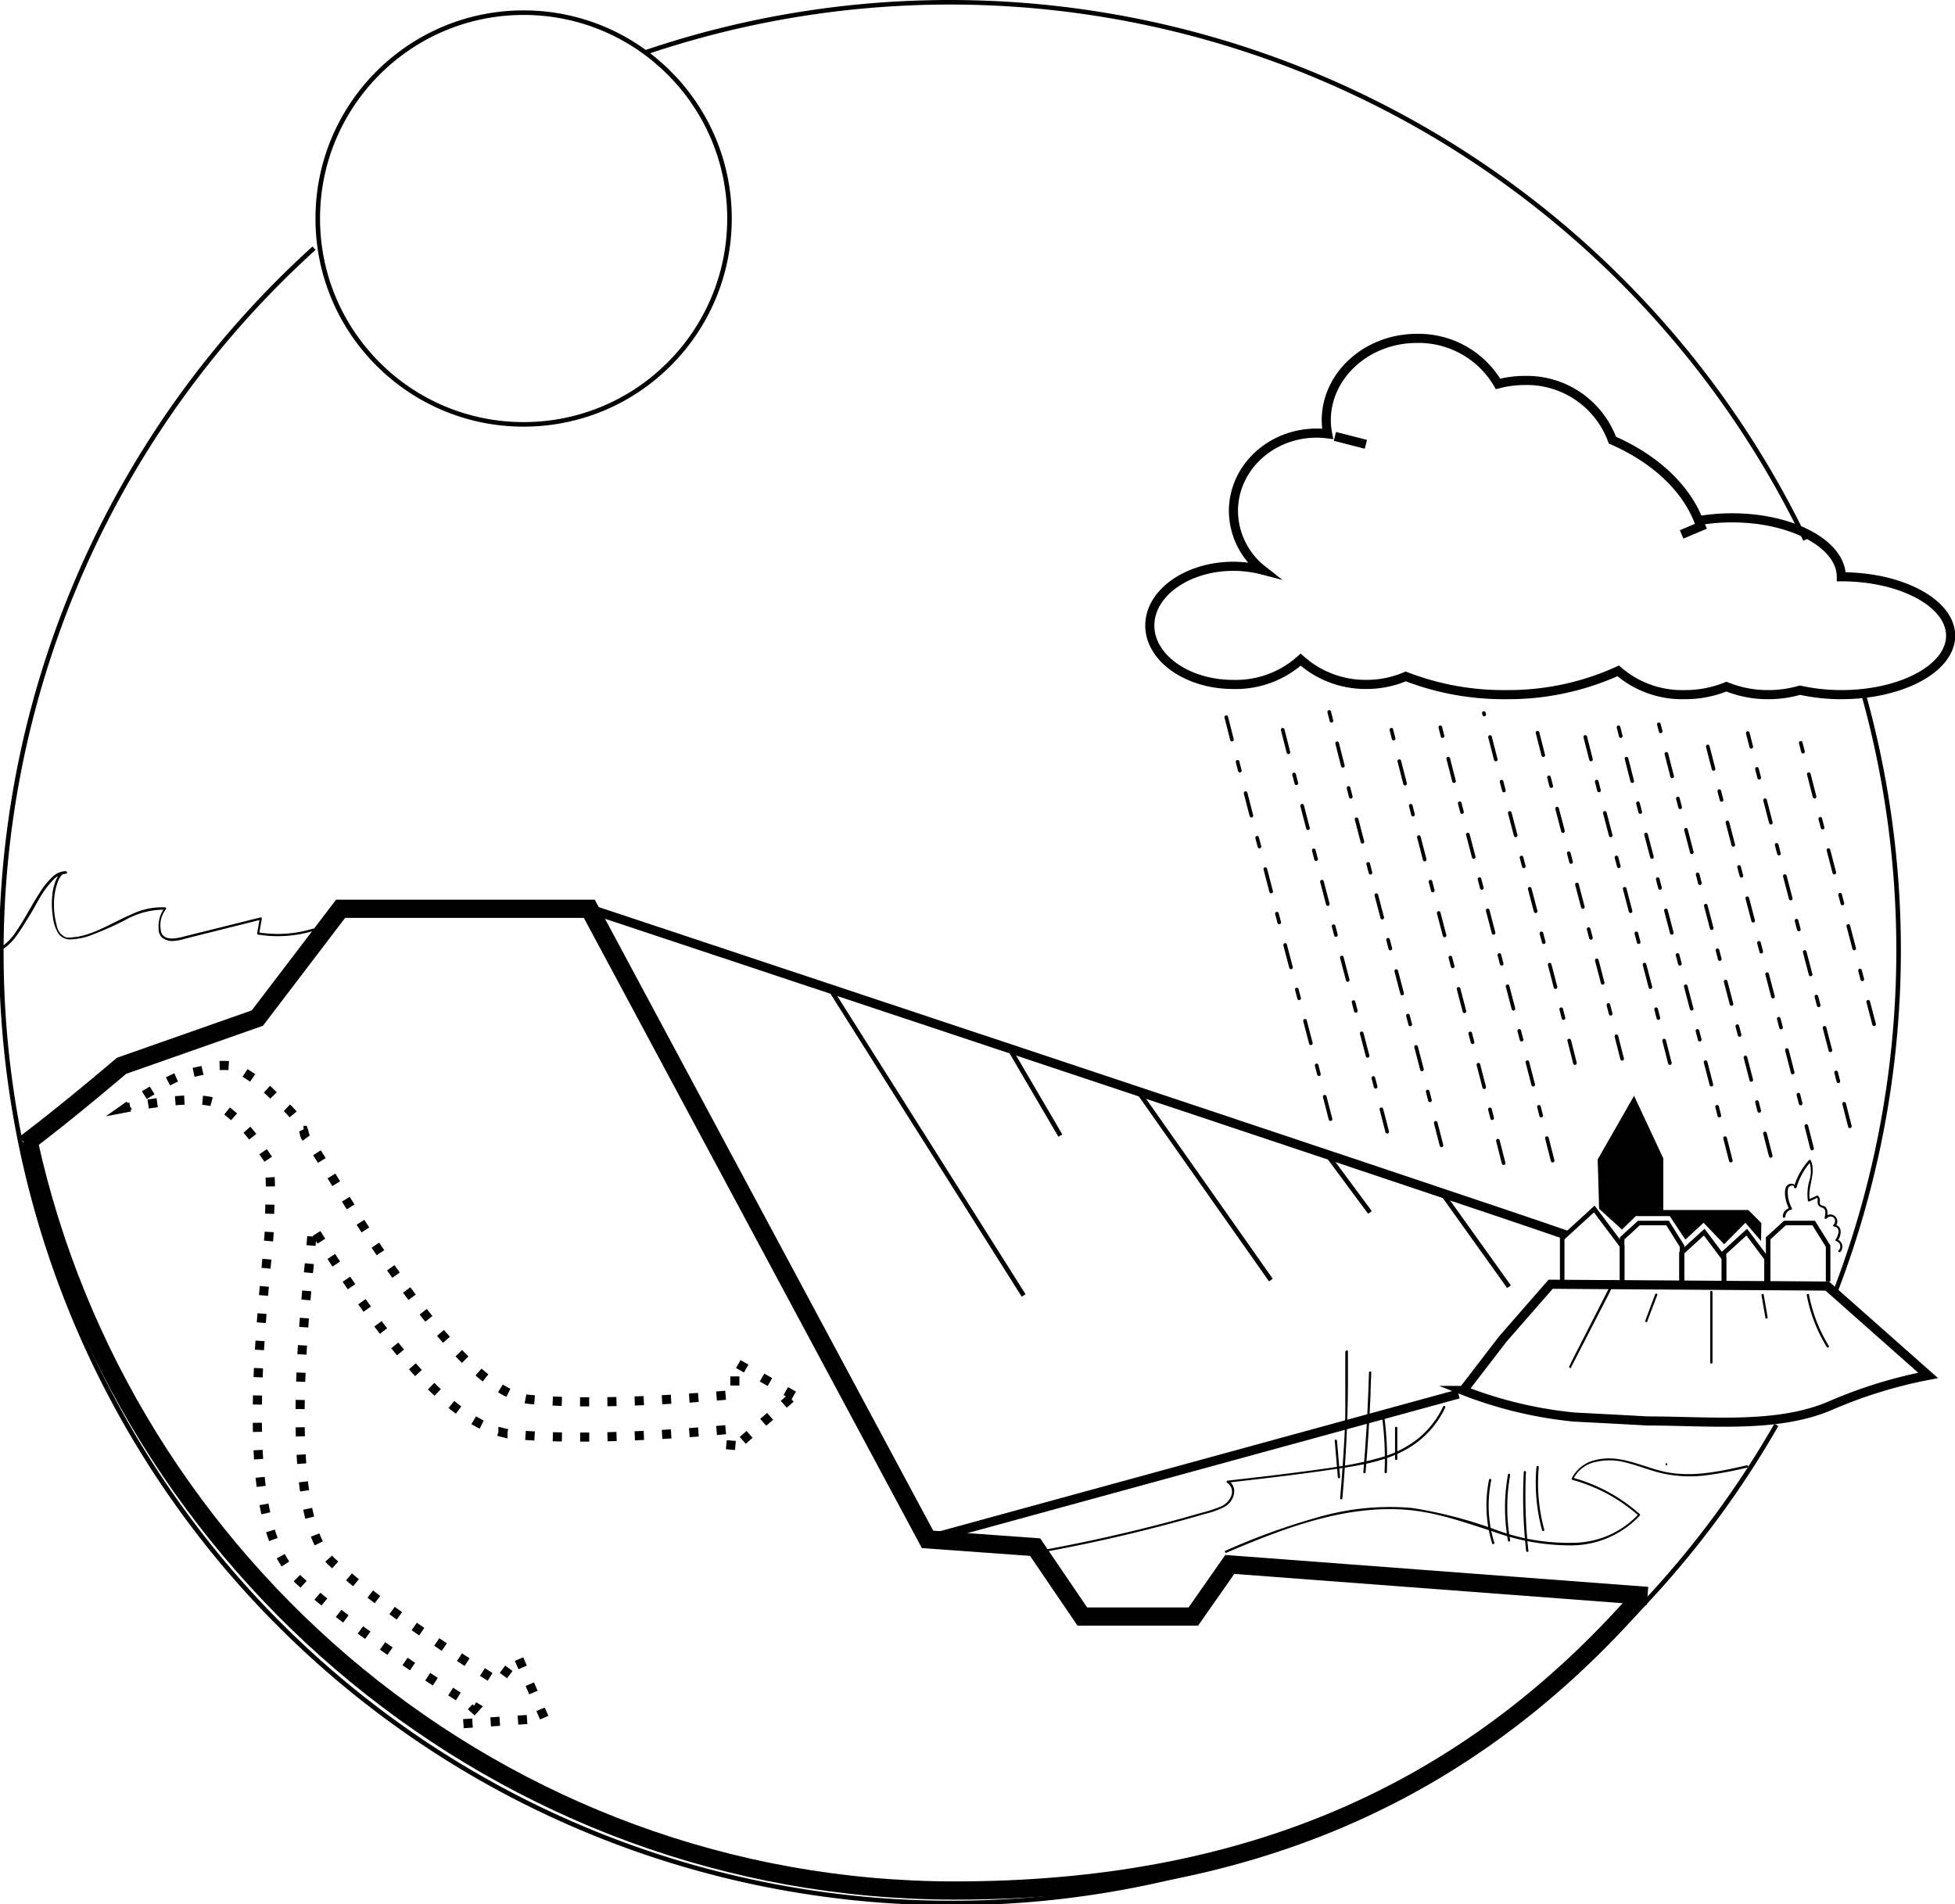 <svg xmlns="http://www.w3.org/2000/svg" viewBox="0 0 214.61 209.06"><defs><style>.cls-1,.cls-2,.cls-3,.cls-4,.cls-5{fill:none;stroke:#000;}.cls-1,.cls-2,.cls-3,.cls-4{stroke-miterlimit:10;}.cls-1{stroke-width:2px;}.cls-2{stroke-width:0.5px;}.cls-4{stroke-dasharray:1 2;}.cls-5{stroke-linecap:round;stroke-linejoin:round;stroke-width:0.4px;stroke-dasharray:2.55 2.55 1 2.51;}</style></defs><g id="Laag_2" data-name="Laag 2"><g id="Laag_1-2" data-name="Laag 1"><g id="zwart_lijn" data-name="zwart lijn"><g id="klimaat_daptatie" data-name="klimaat daptatie"><g id="circel_kopie" data-name="circel kopie"><path class="cls-1" d="M180.12,175.27c-19.26,22-43.7,32.28-75.28,32.28-49.75,0-91.5-35.58-101.7-82.27"/><path class="cls-2" d="M195,156.43A104.32,104.32,0,1,1,34.47,27.25"/><path class="cls-2" d="M204.55,76.13a104.62,104.62,0,0,1-3.22,66.05"/><path class="cls-2" d="M70.84,5.76a104.22,104.22,0,0,1,127.34,53.5"/></g><g id="Laag_5" data-name="Laag 5"><path class="cls-1" d="M2.74,125.59c4.84-3.65,10.6-8.58,10.6-8.58l14.91-5.24,9.14-12h27.3L101.82,169l11.81.85,5.18,7.62H131l4-5.72,45.86,3.46"/><path d="M.47,104.1a5.69,5.69,0,0,0,1.38-1.43c.48-.65.89-1.35,1.3-2S4,99.19,4.41,98.49a10.32,10.32,0,0,1,1.31-1.76,2.18,2.18,0,0,1,1.55-.81.13.13,0,0,0,0-.25c-.46-.1-.8.33-1,.69a5.34,5.34,0,0,0-.54,2.08,8.92,8.92,0,0,0,.08,2.25,4.25,4.25,0,0,0,.63,1.84,1.59,1.59,0,0,0,1.47.59,7.12,7.12,0,0,0,1.93-.39A35.74,35.74,0,0,0,13.76,101a8.59,8.59,0,0,1,4.42-1.13l-.11-.19a3.54,3.54,0,0,0-.54,1.06,3.81,3.81,0,0,0-.12,1.21,1.3,1.3,0,0,0,.4,1,1.85,1.85,0,0,0,1.2.36,6.39,6.39,0,0,0,1.37-.27l1.58-.4,3.16-.79,3.55-.89-.15-.15c-.1.55-.19,1.09-.29,1.64a.13.13,0,0,0,.09.15,13.44,13.44,0,0,0,6.11-.41c.15,0,.09-.29-.07-.24a13.16,13.16,0,0,1-6,.41l.09.15c.1-.55.19-1.09.29-1.64a.12.12,0,0,0-.15-.15l-5.89,1.47c-1,.24-1.93.49-2.9.72-.74.18-1.93.29-2.13-.68a3.25,3.25,0,0,1,0-1.28,3.14,3.14,0,0,1,.55-1.15c.06-.08,0-.18-.11-.19a7.69,7.69,0,0,0-3.65.76c-1.24.53-2.41,1.19-3.64,1.73a10.73,10.73,0,0,1-1.83.64,6.41,6.41,0,0,1-1,.16,2.22,2.22,0,0,1-.77,0,1.74,1.74,0,0,1-1-1.34,8.08,8.08,0,0,1-.29-2A7.33,7.33,0,0,1,6.28,97a2.51,2.51,0,0,1,.44-.86.57.57,0,0,1,.5-.25l0-.25a2.15,2.15,0,0,0-1.45.62,8,8,0,0,0-1.33,1.62c-.92,1.39-1.65,2.89-2.59,4.26a6.25,6.25,0,0,1-1.56,1.72c-.11.12,0,.33.15.24Z"/><path class="cls-3" d="M64.69,99.77s95.14,31.6,107.22,35.81"/><path d="M196,133.51a.77.77,0,0,1,.63-.7.12.12,0,0,0,.07-.18,3.64,3.64,0,0,1-.45-1.77c0-.22,0-.54.28-.65s.42-.05.44.15a.13.13,0,0,0,.25,0,7.34,7.34,0,0,1,1.59-2.86l-.2,0a3.46,3.46,0,0,1,0,2.16,5.44,5.44,0,0,0-.15,2.16.12.12,0,0,0,.18.07l.93-.43h-.13c.15.11.07.42.09.58a.53.53,0,0,0,.34.48,1.47,1.47,0,0,1,.34.15.55.55,0,0,1,.15.28,1.6,1.6,0,0,1-.07.72.13.13,0,0,0,.23.1.55.55,0,0,1,.76-.1.54.54,0,0,1,0,.78.12.12,0,0,0,.09.21.52.52,0,0,1,.46.53,1.73,1.73,0,0,1-.33.89.12.12,0,0,0,.07.18.59.59,0,0,1,.27,1c-.12.11.06.29.18.18a.84.84,0,0,0-.38-1.38l.07.18a1.67,1.67,0,0,0,.34-1.17.74.74,0,0,0-.69-.62l.09.21a.77.77,0,1,0-1.16-1l.23.1c.12-.45.21-1.12-.31-1.36-.12,0-.29-.07-.38-.17a.47.47,0,0,1-.06-.35.66.66,0,0,0-.21-.61.12.12,0,0,0-.13,0l-.93.43.18.07c-.3-1.47.75-3,.09-4.39a.13.13,0,0,0-.2,0,7.59,7.59,0,0,0-1.66,3l.25,0a.49.49,0,0,0-.51-.43.67.67,0,0,0-.64.5,2.36,2.36,0,0,0,0,1.12,3.78,3.78,0,0,0,.43,1.22l.07-.18a1,1,0,0,0-.81.94.14.14,0,0,0,.28,0Z"/><line class="cls-3" x1="101.83" y1="168.99" x2="160.1" y2="153.04"/><line class="cls-2" x1="91.39" y1="108.99" x2="112.37" y2="142.22"/><line class="cls-2" x1="110.81" y1="115.12" x2="116.4" y2="124.67"/><line class="cls-2" x1="124.94" y1="119.83" x2="139.51" y2="140.53"/><line class="cls-2" x1="145.68" y1="126.75" x2="150.39" y2="133.11"/><line class="cls-2" x1="158.5" y1="131.26" x2="165.65" y2="141.26"/></g><g id="Laag_6" data-name="Laag 6"><path class="cls-4" d="M87.13,153.21l-6.46-3.67,0,3.55c-4.31.39-15.24,1.25-22.56.54-7-.67-17.54-17.74-21.5-24.16-1.13-1.84-1.95-3.17-2.44-3.8-.21-.27-.4-.53-.59-.79s-.16-.51-.26-.78a8.45,8.45,0,0,0-2.72-3.21,15.49,15.49,0,0,0-3.55-3c-1.31-.83-1.05-1-3.54-.89-.16.43-3.11.82-3.7,1.08s-.92.4-1.56.74-1.16.64-1.72,1c-1,.58-1.86,1.19-2.74,1.81,4.3-.82,8.73-1.27,10.08-.42a16.19,16.19,0,0,1,4.89,5.06c.22.32.45.64.69,1a20.8,20.8,0,0,1,.18,4.62c0,.84-.06,1.71-.05,2.7,0,.67-.15,2.25-.34,4.25-1.37,14.17-2,28,2.73,33.73a8.5,8.5,0,0,0,.82.87c6,5.53,16,11.89,19.44,14l-1.65,1.81,9.19-.6-2.93-6.83-2.11,2.86c-3.67-2.29-12.89-8.22-18.3-13.21-5.19-4.77-3.25-24.73-2.52-32.25.21-2.15.36-3.7.35-4.5v-.07c7,11.1,14.25,21,20.95,22.63a8.08,8.08,0,0,0,1.18.2c8.12.78,20-.21,24-.59l-.22,2.44Z"/><path d="M114.73,170.36q5.08-.93,10.1-2.16,2.51-.62,5-1.3l2.46-.7a9.27,9.27,0,0,0,2.05-.73,2.07,2.07,0,0,0,1.12-1.48,1.37,1.37,0,0,0-.63-1.45l-.06.23c3.76-.43,7.52-.86,11.26-1.41,3.23-.47,6.7-.93,9.4-2.92a10.28,10.28,0,0,0,3.22-3.91c.07-.14-.15-.27-.22-.13a10.21,10.21,0,0,1-2.79,3.56,12,12,0,0,1-4.27,2.11,38,38,0,0,1-4.84,1c-1.84.28-3.68.52-5.53.75-2.07.26-4.15.49-6.23.73-.11,0-.18.17-.06.23a1.19,1.19,0,0,1,.47,1.38,2.06,2.06,0,0,1-1.26,1.27,15.4,15.4,0,0,1-2.09.67l-2.34.66c-3.13.86-6.28,1.62-9.46,2.31q-2.67.57-5.36,1.07a.13.13,0,0,0,.06.26Z"/><path d="M134.61,170.47c6.17-2.62,12.78-5.21,19.61-4.73,3.33.23,6.47,1.37,9.63,2.38a24.85,24.85,0,0,0,8.56,1.54A10.36,10.36,0,0,0,180,166.4a.14.14,0,0,0,0-.18,18.39,18.39,0,0,0-7.38-4l.07.18a3.54,3.54,0,0,1,2.38-1.88,6.86,6.86,0,0,1,3.54.08c1.34.34,2.63.88,4,1.18A14,14,0,0,0,187,162a39.31,39.31,0,0,0,4.82-.89c.16,0,.09-.28-.07-.24-3,.68-6.12,1.38-9.17.67-2.45-.57-4.86-1.92-7.43-1.25a3.83,3.83,0,0,0-2.61,2,.13.13,0,0,0,.07.18,18.16,18.16,0,0,1,7.27,3.93v-.18a9.87,9.87,0,0,1-6.93,3.15,23,23,0,0,1-8.6-1.37,48.22,48.22,0,0,0-9.35-2.45,28.24,28.24,0,0,0-9.85.89,73.92,73.92,0,0,0-10.63,3.81c-.13.07,0,.29.14.23Z"/><path d="M182.93,160.88a.13.13,0,0,0,0-.25.13.13,0,0,0,0,.25Z"/><path d="M146.52,158.17c.11,1.34.23,2.68.34,4,0,.16.26.16.25,0-.11-1.34-.23-2.68-.34-4,0-.16-.27-.16-.25,0Z"/><path d="M147.68,148.37c0,2.1,0,4.2,0,6.3s-.15,4.18-.29,6.26c-.08,1.19-.17,2.37-.28,3.56,0,.16.24.16.25,0q.28-3.13.44-6.29t.17-6.27c0-1.19,0-2.38,0-3.57,0-.15-.24-.15-.24,0Z"/><path d="M150.28,150.68q-.12,4.26-.43,8.52c-.06.81-.12,1.61-.19,2.42,0,.16.24.16.25,0q.36-4.25.54-8.51c0-.81.06-1.62.08-2.43,0-.16-.24-.16-.25,0Z"/><path d="M151.68,155.32a34,34,0,0,1,.31,6.3c0,.16.24.16.25,0a34.8,34.8,0,0,0-.32-6.37c0-.15-.26-.08-.24.07Z"/><path d="M153.14,156.73v3.46a.13.13,0,0,0,.25,0v-3.46a.13.13,0,0,0-.25,0Z"/><path d="M163.46,162.44a14.16,14.16,0,0,0,.34,7c0,.15.29.09.24-.07a13.75,13.75,0,0,1-.34-6.86.12.12,0,0,0-.24-.06Z"/><path d="M165.54,161.88a20.41,20.41,0,0,0,0,7.27c0,.16.27.09.24-.07a20.15,20.15,0,0,1,0-7.14c0-.15-.22-.22-.24-.06Z"/><path d="M167.27,161.62a54,54,0,0,0,.08,6.73c.05.64.11,1.27.18,1.91,0,.16.27.16.25,0a56,56,0,0,1-.32-6.73q0-1,.06-1.92c0-.15-.24-.15-.25,0Z"/><path d="M168.67,161a19.87,19.87,0,0,0,.61,7c0,.16.28.09.24-.07a19.47,19.47,0,0,1-.6-6.88c0-.16-.24-.15-.25,0Z"/></g><g id="Laag_45" data-name="Laag 45"><path d="M193.35,134.27l-1.43-1.43h-9.33v-5.66l-3.21-6.88-4,7s.1,2.56.16,5.4l2.51,2.29,1.52-1.48h3.73l1.71,2.58,2-1.85,2.26,2.36,2.33-2.36,1.72,2"/><polyline class="cls-2" points="171.49 140.88 171.49 135.95 175.01 132.73 178.07 136.81 178.07 140.68"/><polyline class="cls-2" points="184.58 141.05 184.58 137.55 187.08 135.27 189.25 138.16 189.25 140.91"/><polyline class="cls-2" points="189.25 141.05 189.25 137.55 191.75 135.27 193.92 138.16 193.92 140.91"/><polyline class="cls-2" points="178.07 140.88 178.07 135.95 179.91 134.27 183.06 134.27 184.65 136.81 184.65 140.68"/><polyline class="cls-2" points="194.1 140.88 194.1 135.95 195.94 134.27 199.1 134.27 200.68 136.81 200.68 140.68"/><path d="M172.48,150.08l3.56-6.91c.34-.66.68-1.31,1-2,.07-.14-.14-.27-.22-.13L173.27,148c-.34.66-.68,1.31-1,2-.07.14.14.27.22.13Z"/><path d="M180.85,145l1.08-2.83c.06-.15-.18-.22-.24-.07L180.61,145c-.06.15.19.22.24.07Z"/><path d="M187.74,141.81v7.8a.13.13,0,0,0,.25,0v-7.8a.13.13,0,0,0-.25,0Z"/><path d="M193.37,142.21c.14.82.29,1.64.43,2.47,0,.16.27.09.24-.07-.14-.82-.29-1.64-.43-2.47,0-.16-.26-.09-.24.07Z"/><path d="M198.34,142.21a16.83,16.83,0,0,0,2.2,5.68c.08.14.3,0,.22-.13a16.69,16.69,0,0,1-2.18-5.62c0-.16-.27-.09-.24.07Z"/><path class="cls-3" d="M180.82,156c6.86,0,14.26.84,20.13-1.69A51.22,51.22,0,0,1,211.66,151l-11.08-9.81-30.36-.2s-2.62,3-5.24,6l-4.35,5.66a45.57,45.57,0,0,0,12.16,2.92C178.43,155.86,180.82,156,180.82,156Z"/></g><g id="regel"><path class="cls-5" d="M203.07,123.65c-3.65-14.41-7.54-28.76-11.21-43.17"/><path class="cls-5" d="M198.92,126.09c-3.87-15.37-8-30.65-11.93-46"/><path class="cls-5" d="M205.73,112.45C203,102,200.23,91.6,197.57,81.14"/><path class="cls-5" d="M194.38,126.9c-4-15.82-8.27-31.56-12.28-47.38"/><path class="cls-5" d="M190,127.42c-4.06-16.12-8.44-32.14-12.5-48.26"/><path class="cls-5" d="M165.06,127.7c-4.2-16.69-8.76-33.27-12.93-50"/><path class="cls-5" d="M152.28,124.25c-3.94-15.42-8.12-30.77-12-46.22"/><path class="cls-5" d="M146.06,122.87c-3.9-15.19-8-30.33-11.8-45.55"/><path class="cls-5" d="M158.24,125.74c-4.07-16-8.42-31.95-12.43-48"/><path class="cls-5" d="M170.44,127.42c-4.17-16.55-8.68-33-12.83-49.55"/><path class="cls-5" d="M183.31,116.71c-3.18-12.6-6.6-25.14-9.78-37.74"/><path class="cls-5" d="M172.89,116.71c-3.23-12.84-6.73-25.6-10-38.43"/><path class="cls-5" d="M178.07,116.24c-3.18-12.6-6.6-25.14-9.78-37.74"/></g><g id="wolk"><path class="cls-3" d="M135.4,62.17a12.67,12.67,0,0,1,3.19.41,8.32,8.32,0,0,1-3.19-6.48c0-4.72,4.09-8.55,9.13-8.55a9.71,9.71,0,0,1,1.21.08,8.07,8.07,0,0,1-.15-1.48c0-4.95,4.45-9,9.95-9a10.1,10.1,0,0,1,8.91,5,11.31,11.31,0,0,1,2.88-.38A10,10,0,0,1,177,48.32c4.58,2,8,5.13,9.46,8.84a21.62,21.62,0,0,1,3.67-.31c6.61,0,12,2.9,12,6.47,6.61,0,12,2.9,12,6.47s-5.36,6.47-12,6.47a21.06,21.06,0,0,1-4.54-.49,12.26,12.26,0,0,1-3.49.49,12,12,0,0,1-4.58-.88,12,12,0,0,1-4.56.88,10.7,10.7,0,0,1-7.32-2.61,29.12,29.12,0,0,1-12.32,2.61,29.63,29.63,0,0,1-11-2,11,11,0,0,1-4.33.88,10.67,10.67,0,0,1-7.21-2.72,10.64,10.64,0,0,1-7.43,2.72c-5,0-9.13-2.9-9.13-6.47S130.35,62.17,135.4,62.17Z"/><line class="cls-3" x1="184.6" y1="58.67" x2="187.18" y2="57.58"/><line class="cls-3" x1="146.54" y1="47.91" x2="149.94" y2="48.78"/><circle class="cls-2" cx="57.48" cy="23.99" r="22.6"/></g></g></g></g></g></svg>